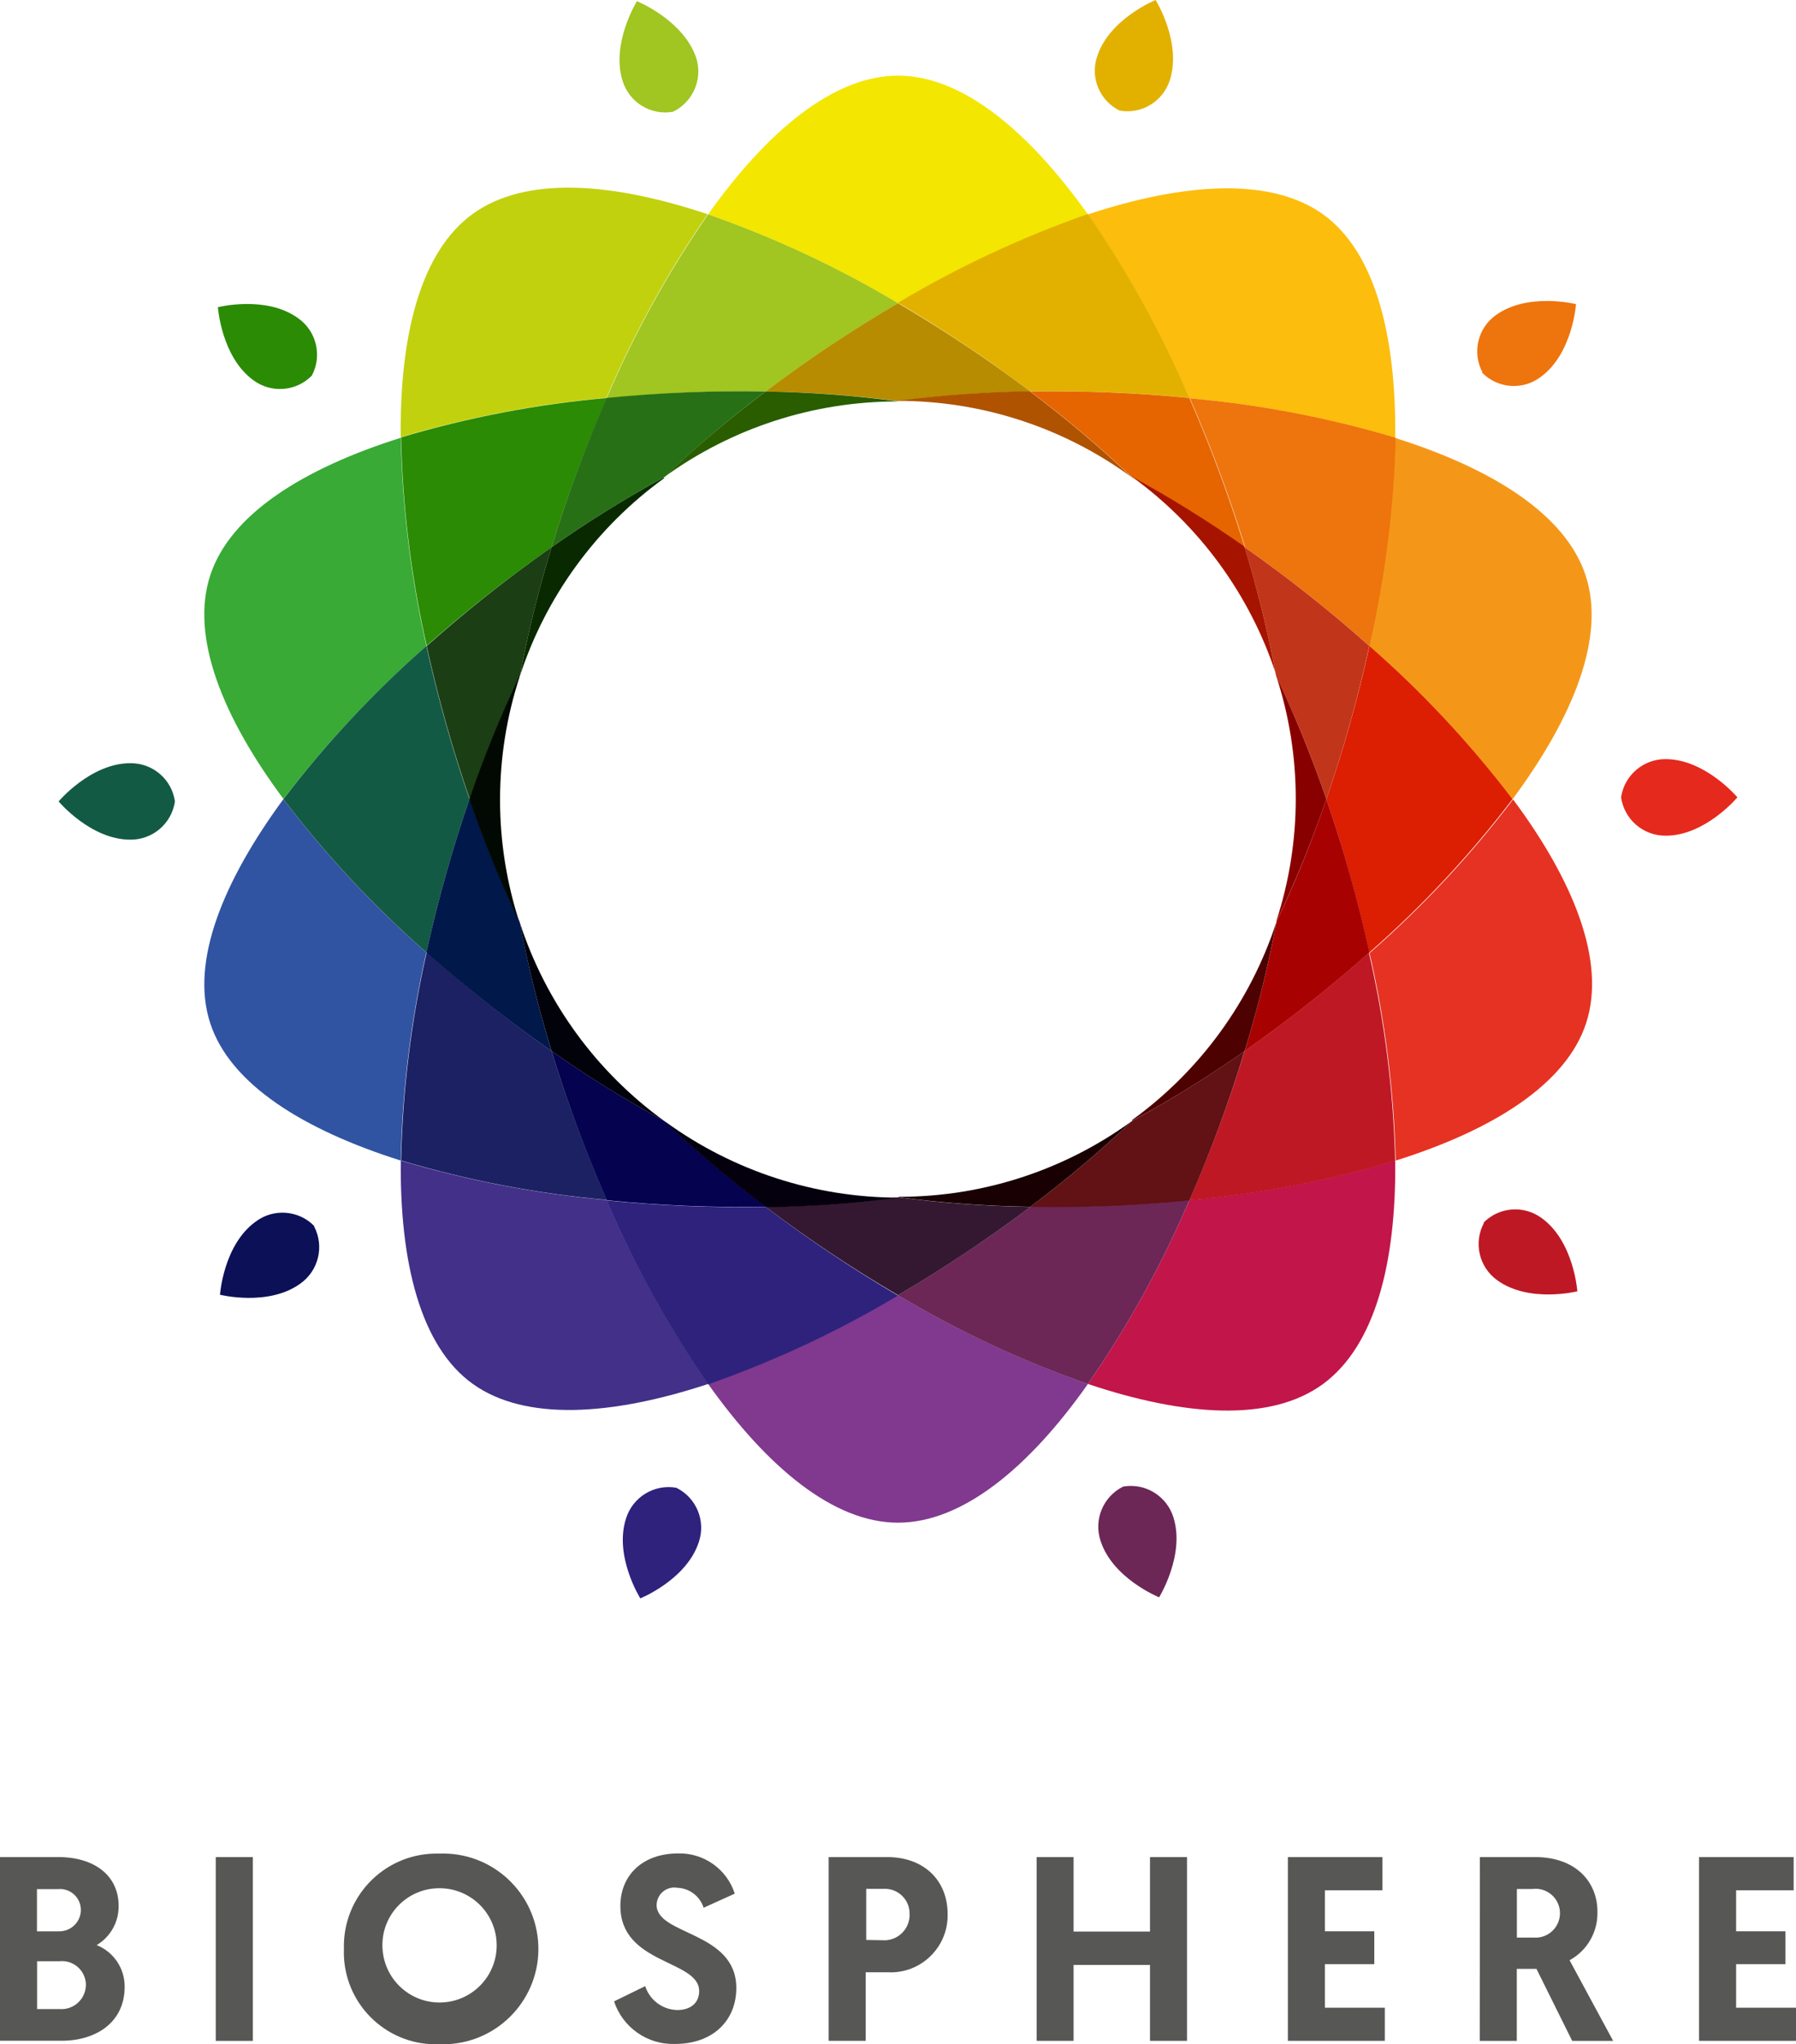 <?xml version="1.0" encoding="UTF-8"?><svg id="Ebene_1" xmlns="http://www.w3.org/2000/svg" width="404.29" height="460" viewBox="0 0 404.29 460"><defs><style>.cls-1{fill:#6c2757;}.cls-2{fill:#38aa35;}.cls-3{fill:#f49719;}.cls-4{fill:#e66500;}.cls-5{fill:#00184a;}.cls-6{fill:#80398e;}.cls-7{fill:#c2d10d;}.cls-8{fill:#295d00;}.cls-9{fill:#a70201;}.cls-10{fill:#0b1057;}.cls-11{fill:#c1361a;}.cls-12{fill:#180003;}.cls-13{fill:#b78c00;}.cls-14{fill:#e63222;}.cls-15{fill:#ee740d;}.cls-16{fill:#050250;}.cls-17{fill:#575756;}.cls-18{fill:#1b3e15;}.cls-19{fill:#341831;}.cls-20{fill:#1c2163;}.cls-21{fill:#05000d;}.cls-22{fill:#880100;}.cls-23{fill:#4d0100;}.cls-24{fill:#2b8b04;}.cls-25{fill:#287016;}.cls-26{fill:#092a00;}.cls-27{fill:#bf1825;}.cls-28{fill:#e2b100;}.cls-29{fill:#423089;}.cls-30{fill:#a61400;}.cls-31{fill:#2e227d;}.cls-32{fill:#e5291c;}.cls-33{fill:#02020a;}.cls-34{fill:#3054a2;}.cls-35{fill:#f3e600;}.cls-36{fill:#c2154a;}.cls-37{fill:#dc1e03;}.cls-38{fill:#a1c521;}.cls-39{fill:#135a44;}.cls-40{fill:#fcbd0c;}.cls-41{fill:#af5301;}.cls-42{fill:#020902;}.cls-43{fill:#621114;}</style></defs><g id="Capa_3"><path class="cls-17" d="M0,417.86h13.13c8.22,0,13.57,4.26,13.57,10.94.07,3.63-1.82,7.01-4.94,8.87,3.84,1.53,6.35,5.27,6.3,9.4,0,8.04-6.53,12.12-14.16,12.12H0v-41.33ZM13.07,434.56c2.67.16,4.97-1.87,5.13-4.54,0-.1,0-.2,0-.3-.01-2.6-2.13-4.69-4.73-4.67-.18,0-.36.01-.54.03h-4.61v9.49h4.73ZM13.42,452.06c3.03.23,5.67-2.04,5.9-5.07,0-.12.01-.25.02-.37-.02-2.97-2.44-5.37-5.41-5.35-.17,0-.33,0-.5.03h-5.08v10.76h5.08Z"/><rect class="cls-17" x="48.57" y="417.86" width="8.34" height="41.36"/><path class="cls-17" d="M77.42,438.52c-.33-11.51,8.72-21.1,20.23-21.44.43-.01.86-.01,1.29,0,11.84-.44,21.8,8.81,22.24,20.65.44,11.84-8.81,21.8-20.65,22.24-.53.02-1.06.02-1.59,0-11.42.47-21.05-8.41-21.52-19.83-.02-.54-.02-1.09,0-1.63M86.11,438.52c.44,7.09,6.54,12.48,13.63,12.04,7.09-.44,12.48-6.54,12.04-13.63-.42-6.78-6.05-12.06-12.84-12.06-7.07-.03-12.83,5.67-12.86,12.74,0,.31,0,.61.03.92"/><path class="cls-17" d="M165.31,426.13l-6.92,3.13c-.83-2.59-3.19-4.39-5.91-4.49-2.17-.38-4.24,1.08-4.61,3.25-.04.21-.05.41-.06.62,0,6.86,17.94,5.91,17.94,18.68,0,7.27-5.2,12.59-13.83,12.59-6.18.19-11.75-3.71-13.69-9.58l7.01-3.43c1.01,3.16,3.93,5.32,7.24,5.38,2.96,0,4.91-1.6,4.91-4.26,0-7.09-17.74-5.91-17.74-19.16,0-6.95,5.06-11.82,12.98-11.82,5.79-.16,11,3.53,12.77,9.05"/><path class="cls-17" d="M186.54,417.86h13.18c8.1,0,13.6,5.08,13.6,12.86.14,7.08-5.49,12.94-12.57,13.08-.32,0-.65,0-.97-.02h-4.91v15.43h-8.34v-41.36ZM198.6,436.57c3.14.25,5.89-2.1,6.14-5.24.02-.22.02-.45.01-.67.06-3.07-2.39-5.6-5.46-5.66-.15,0-.3,0-.46.01h-3.84v11.5l3.61.06Z"/><polygon class="cls-17" points="233.36 417.86 241.67 417.86 241.67 434.62 258.87 434.62 258.87 417.86 267.21 417.86 267.21 459.21 258.87 459.21 258.87 442.13 241.67 442.13 241.67 459.21 233.36 459.21 233.36 417.86"/><polygon class="cls-17" points="289.91 417.86 311.2 417.86 311.2 425.34 298.25 425.34 298.25 434.56 309.36 434.56 309.36 441.95 298.25 441.95 298.25 451.76 311.73 451.76 311.73 459.21 289.91 459.21 289.91 417.86"/><path class="cls-17" d="M333.13,417.86h12.45c9.05,0,14.01,5.5,14.01,12.27.14,4.54-2.28,8.77-6.27,10.94l9.81,18.15h-9.22l-8.04-16.2h-4.43v16.2h-8.34l.03-41.36ZM345.34,435.98c3.03.18,5.63-2.13,5.81-5.17.18-3.03-2.13-5.63-5.17-5.81-.35-.02-.71,0-1.06.04h-3.46v10.94h3.87Z"/><polygon class="cls-17" points="382.47 417.86 403.76 417.86 403.76 425.34 390.81 425.34 390.81 434.56 401.92 434.56 401.92 441.95 390.81 441.95 390.81 451.76 404.29 451.76 404.29 459.21 382.47 459.21 382.47 417.86"/><path class="cls-38" d="M151.45,25.16c4.59-2.19,6.83-7.44,5.23-12.27-2.96-8.45-13.3-12.62-13.3-12.62,0,0-5.91,9.49-3.22,17.97,1.5,4.81,6.33,7.77,11.29,6.92"/><path class="cls-24" d="M70.21,84.49c2.36-4.46,1.03-9.99-3.1-12.89-7.21-5.23-18.06-2.48-18.06-2.48,0,0,.77,11.17,7.95,16.41,4.04,3.02,9.69,2.58,13.21-1.03"/><path class="cls-39" d="M39.38,180.33c-.71-5-5.03-8.68-10.08-8.6-8.87,0-16.11,8.6-16.11,8.6,0,0,7.21,8.6,16.11,8.6,5.04.07,9.35-3.61,10.08-8.6"/><path class="cls-10" d="M70.71,275.84c-3.55-3.59-9.21-3.98-13.21-.92-7.21,5.23-7.98,16.41-7.98,16.41,0,0,10.88,2.72,18.09-2.51,4.11-2.91,5.43-8.4,3.1-12.86"/><path class="cls-31" d="M152.24,334.76c-4.98-.87-9.82,2.09-11.32,6.92-2.75,8.48,3.22,17.97,3.22,17.97,0,0,10.41-4.2,13.16-12.65,1.63-4.77-.53-10.01-5.06-12.24"/><path class="cls-1" d="M252.84,334.49c-4.53,2.24-6.7,7.48-5.08,12.27,2.75,8.45,13.16,12.65,13.16,12.65,0,0,5.91-9.52,3.22-18-1.5-4.81-6.33-7.77-11.29-6.92"/><path class="cls-27" d="M334.05,275.16c-2.39,4.43-1.13,9.94,2.96,12.89,7.18,5.23,18.06,2.51,18.06,2.51,0,0-.77-11.2-7.98-16.44-4.03-3.02-9.67-2.57-13.18,1.03"/><path class="cls-32" d="M364.91,179.41c.73,5,5.03,8.68,10.08,8.63,8.87,0,16.11-8.63,16.11-8.63,0,0-7.24-8.57-16.11-8.6-5.04-.05-9.34,3.62-10.08,8.6"/><path class="cls-15" d="M333.58,83.81c3.52,3.62,9.18,4.07,13.21,1.03,7.21-5.23,7.98-16.41,7.98-16.41,0,0-10.91-2.72-18.09,2.51-4.07,2.94-5.33,8.44-2.96,12.86"/><path class="cls-28" d="M252.04,24.89c4.98.87,9.82-2.09,11.32-6.92,2.69-8.48-3.22-17.97-3.22-17.97,0,0-10.41,4.2-13.16,12.68-1.63,4.76.54,9.99,5.06,12.21"/><path class="cls-6" d="M159.4,311.4c13.3,18.71,28.2,31.22,42.75,31.22s29.56-12.5,42.75-31.22c-14.89-5.2-29.21-11.89-42.75-19.98-13.54,8.09-27.86,14.79-42.75,19.98"/><path class="cls-35" d="M244.89,48.24c-13.3-18.68-28.23-31.22-42.75-31.22s-29.44,12.53-42.75,31.22c14.88,5.21,29.2,11.9,42.75,19.98,13.54-8.08,27.86-14.77,42.75-19.98"/><path class="cls-7" d="M159.4,48.24c-21.79-7.3-41.15-8.66-52.97-.12-11.82,8.54-16.47,27.43-16.23,50.26,15.1-4.51,30.62-7.48,46.32-8.87,6.2-14.53,13.85-28.4,22.85-41.39"/><path class="cls-36" d="M244.89,311.4c21.76,7.3,41.18,8.66,52.95,0s16.47-27.4,16.23-50.26c-15.1,4.51-30.62,7.48-46.32,8.87-6.2,14.53-13.85,28.4-22.85,41.39"/><path class="cls-1" d="M231.94,271.56c-9.54,7.19-19.49,13.82-29.8,19.87,13.54,8.09,27.86,14.79,42.75,19.98,9-12.99,16.65-26.85,22.85-41.39-11.89,1.19-23.85,1.67-35.8,1.45"/><path class="cls-38" d="M172.35,88.09c9.53-7.2,19.48-13.84,29.8-19.87-13.54-8.08-27.86-14.77-42.75-19.98-9,12.99-16.65,26.85-22.85,41.39,11.89-1.2,23.85-1.72,35.8-1.54"/><path class="cls-14" d="M308.27,214.32c3.54,15.37,5.52,31.06,5.91,46.83,21.91-6.89,38.43-17.21,42.89-31.01s-2.78-31.87-16.47-50.26c-9.55,12.55-20.35,24.11-32.22,34.5"/><path class="cls-2" d="M95.99,145.36c-3.49-15.39-5.42-31.08-5.76-46.86-21.91,6.89-38.43,17.21-42.92,31.01s2.81,31.87,16.5,50.26c9.55-12.52,20.33-24.05,32.19-34.41"/><path class="cls-24" d="M124.16,123.13c3.49-11.43,7.65-22.64,12.45-33.58-15.7,1.39-31.22,4.36-46.32,8.87.34,15.77,2.27,31.47,5.76,46.86,8.94-7.91,18.33-15.3,28.11-22.14"/><path class="cls-27" d="M280.19,236.49c-3.51,11.42-7.66,22.63-12.45,33.58,15.7-1.39,31.22-4.36,46.32-8.87-.39-15.77-2.37-31.46-5.91-46.83-8.89,7.9-18.23,15.29-27.97,22.11"/><path class="cls-25" d="M172.35,88.09c-11.95-.21-23.9.27-35.8,1.45-4.78,10.94-8.91,22.16-12.39,33.58,8.16-5.73,16.64-10.99,25.39-15.76,7.22-6.86,14.83-13.3,22.79-19.27"/><path class="cls-43" d="M231.94,271.56c11.95.22,23.91-.26,35.8-1.45,4.79-10.95,8.93-22.18,12.42-33.61-8.15,5.73-16.62,10.99-25.36,15.76-7.24,6.86-14.87,13.29-22.85,19.27"/><path class="cls-34" d="M63.79,179.82c-13.54,18.45-20.96,36.48-16.5,50.31s21.02,24.09,42.92,31.01c.34-15.76,2.27-31.45,5.76-46.83-11.86-10.4-22.64-21.95-32.19-34.5"/><path class="cls-3" d="M340.49,179.82c13.69-18.45,20.96-36.48,16.47-50.26-4.49-13.78-20.99-24.12-42.89-31.01-.39,15.78-2.37,31.48-5.91,46.86,11.88,10.37,22.67,21.92,32.22,34.47"/><path class="cls-39" d="M95.99,214.32c2.57-11.68,5.81-23.19,9.7-34.5-3.89-11.3-7.13-22.8-9.7-34.47-11.86,10.38-22.65,21.93-32.19,34.47,9.55,12.55,20.34,24.1,32.19,34.5"/><path class="cls-37" d="M308.27,145.36c-2.56,11.67-5.79,23.18-9.7,34.47,3.89,11.3,7.12,22.82,9.67,34.5,11.87-10.39,22.67-21.95,32.22-34.5-9.55-12.55-20.34-24.1-32.22-34.47"/><path class="cls-9" d="M287.34,207.49c-1.84,9.79-4.23,19.48-7.15,29,9.78-6.85,19.16-14.26,28.08-22.2-2.56-11.67-5.8-23.18-9.7-34.47-3.23,9.43-6.99,18.67-11.26,27.67"/><path class="cls-18" d="M124.16,123.13c-9.79,6.87-19.17,14.29-28.11,22.23,2.57,11.67,5.81,23.17,9.7,34.47,3.22-9.43,6.99-18.67,11.26-27.67,1.84-9.8,4.23-19.49,7.15-29.03"/><path class="cls-40" d="M314.07,98.5c.24-22.94-4.49-41.83-16.23-50.26s-31.16-7.18-52.95,0c9,12.99,16.65,26.85,22.85,41.39,15.7,1.39,31.22,4.36,46.32,8.87"/><path class="cls-29" d="M90.22,261.15c-.24,22.97,4.46,41.86,16.23,50.26,11.77,8.4,31.16,7.18,52.95,0-8.99-12.99-16.65-26.86-22.85-41.39-15.7-1.4-31.22-4.37-46.32-8.87"/><path class="cls-31" d="M172.35,271.56c-11.95.22-23.91-.26-35.8-1.45,6.2,14.53,13.85,28.4,22.85,41.39,14.89-5.2,29.21-11.89,42.75-19.98-10.32-6.06-20.27-12.72-29.8-19.95"/><path class="cls-28" d="M231.94,88.09c11.95-.21,23.9.27,35.8,1.45-6.2-14.53-13.85-28.4-22.85-41.39-14.88,5.21-29.2,11.9-42.75,19.98,10.31,6.07,20.26,12.73,29.8,19.95"/><path class="cls-13" d="M231.94,88.09c-9.54-7.19-19.49-13.82-29.8-19.87-10.32,6.03-20.27,12.66-29.8,19.87,9.97.15,19.91.87,29.8,2.16,9.88-1.28,19.83-2,29.8-2.16"/><path class="cls-19" d="M172.35,271.56c9.53,7.2,19.48,13.84,29.8,19.87,10.31-6.04,20.26-12.68,29.8-19.87-9.97-.14-19.92-.86-29.8-2.16-9.88,1.3-19.83,2.02-29.8,2.16"/><path class="cls-20" d="M124.16,236.49c-9.79-6.86-19.17-14.27-28.11-22.2-3.49,15.37-5.42,31.06-5.76,46.83,15.1,4.51,30.62,7.48,46.32,8.87-4.79-10.91-8.95-22.1-12.45-33.49"/><path class="cls-15" d="M280.19,123.13c9.78,6.86,19.16,14.28,28.08,22.23,3.54-15.38,5.52-31.08,5.91-46.86-15.1-4.51-30.62-7.48-46.32-8.87,4.78,10.95,8.94,22.16,12.45,33.58"/><path class="cls-4" d="M280.19,123.13c-3.51-11.42-7.66-22.63-12.45-33.58-11.9-1.17-23.85-1.66-35.8-1.45,7.98,5.98,15.61,12.42,22.85,19.27,8.75,4.77,17.23,10.03,25.39,15.76"/><path class="cls-16" d="M124.16,236.49c3.49,11.43,7.65,22.64,12.45,33.58,11.89,1.19,23.85,1.67,35.8,1.45-7.98-5.98-15.61-12.41-22.85-19.27-8.76-4.76-17.24-10.03-25.39-15.76"/><path class="cls-5" d="M105.68,179.82c-3.89,11.31-7.12,22.82-9.7,34.5,8.96,7.92,18.37,15.33,28.17,22.17-2.92-9.53-5.31-19.21-7.15-29-4.28-9.01-8.04-18.26-11.26-27.7"/><path class="cls-11" d="M298.57,179.82c3.89-11.29,7.12-22.8,9.67-34.47-8.92-7.95-18.3-15.37-28.08-22.23,2.93,9.53,5.3,19.23,7.12,29.03,4.29,9,8.06,18.24,11.29,27.67"/><path class="cls-8" d="M202,90.28h0c-9.83-1.29-19.73-2.02-29.65-2.19-7.98,5.98-15.61,12.41-22.85,19.27h0c15.24-11.06,33.58-17.02,52.41-17.03"/><path class="cls-26" d="M149.38,107.46h0c-8.69,4.74-17.11,9.97-25.22,15.67-2.92,9.54-5.31,19.23-7.15,29.03h0c5.85-17.93,17.23-33.54,32.52-44.58"/><path class="cls-42" d="M116.92,152.3v-.15c-4.28,9-8.04,18.24-11.26,27.67,3.22,9.44,6.99,18.69,11.26,27.7h0c-5.81-17.91-5.81-37.2,0-55.1"/><path class="cls-33" d="M117.01,207.64h0c1.85,9.74,4.24,19.38,7.15,28.85,8.15,5.74,16.63,11,25.39,15.76h0c-15.28-11.05-26.66-26.66-32.52-44.58"/><path class="cls-21" d="M149.61,252.37h0c7.24,6.86,14.87,13.3,22.85,19.27,9.97-.14,19.92-.86,29.8-2.16h0c-18.83-.02-37.17-5.98-52.41-17.03"/><path class="cls-12" d="M202.29,269.37h-.15c9.88,1.3,19.83,2.02,29.8,2.16,7.98-5.98,15.61-12.42,22.85-19.27h0c-15.22,11.07-33.56,17.04-52.38,17.03"/><path class="cls-23" d="M254.88,252.19h0c8.73-4.74,17.18-9.99,25.3-15.7,2.93-9.53,5.32-19.23,7.15-29.03h0c-5.85,17.93-17.24,33.53-32.52,44.58"/><path class="cls-22" d="M287.34,207.38h0c4.25-8.97,8-18.17,11.23-27.55-3.24-9.43-7-18.66-11.26-27.67h0c5.83,17.91,5.83,37.2,0,55.1"/><path class="cls-30" d="M287.25,152.01h0c-1.82-9.81-4.2-19.5-7.12-29.03-8.16-5.72-16.64-10.99-25.39-15.76h0c15.28,11.04,26.66,26.64,32.52,44.55"/><path class="cls-41" d="M254.65,107.31h0c-7.24-6.86-14.87-13.29-22.85-19.27-9.97.15-19.91.87-29.8,2.16h0c18.92-.04,37.37,5.95,52.65,17.12"/></g></svg>